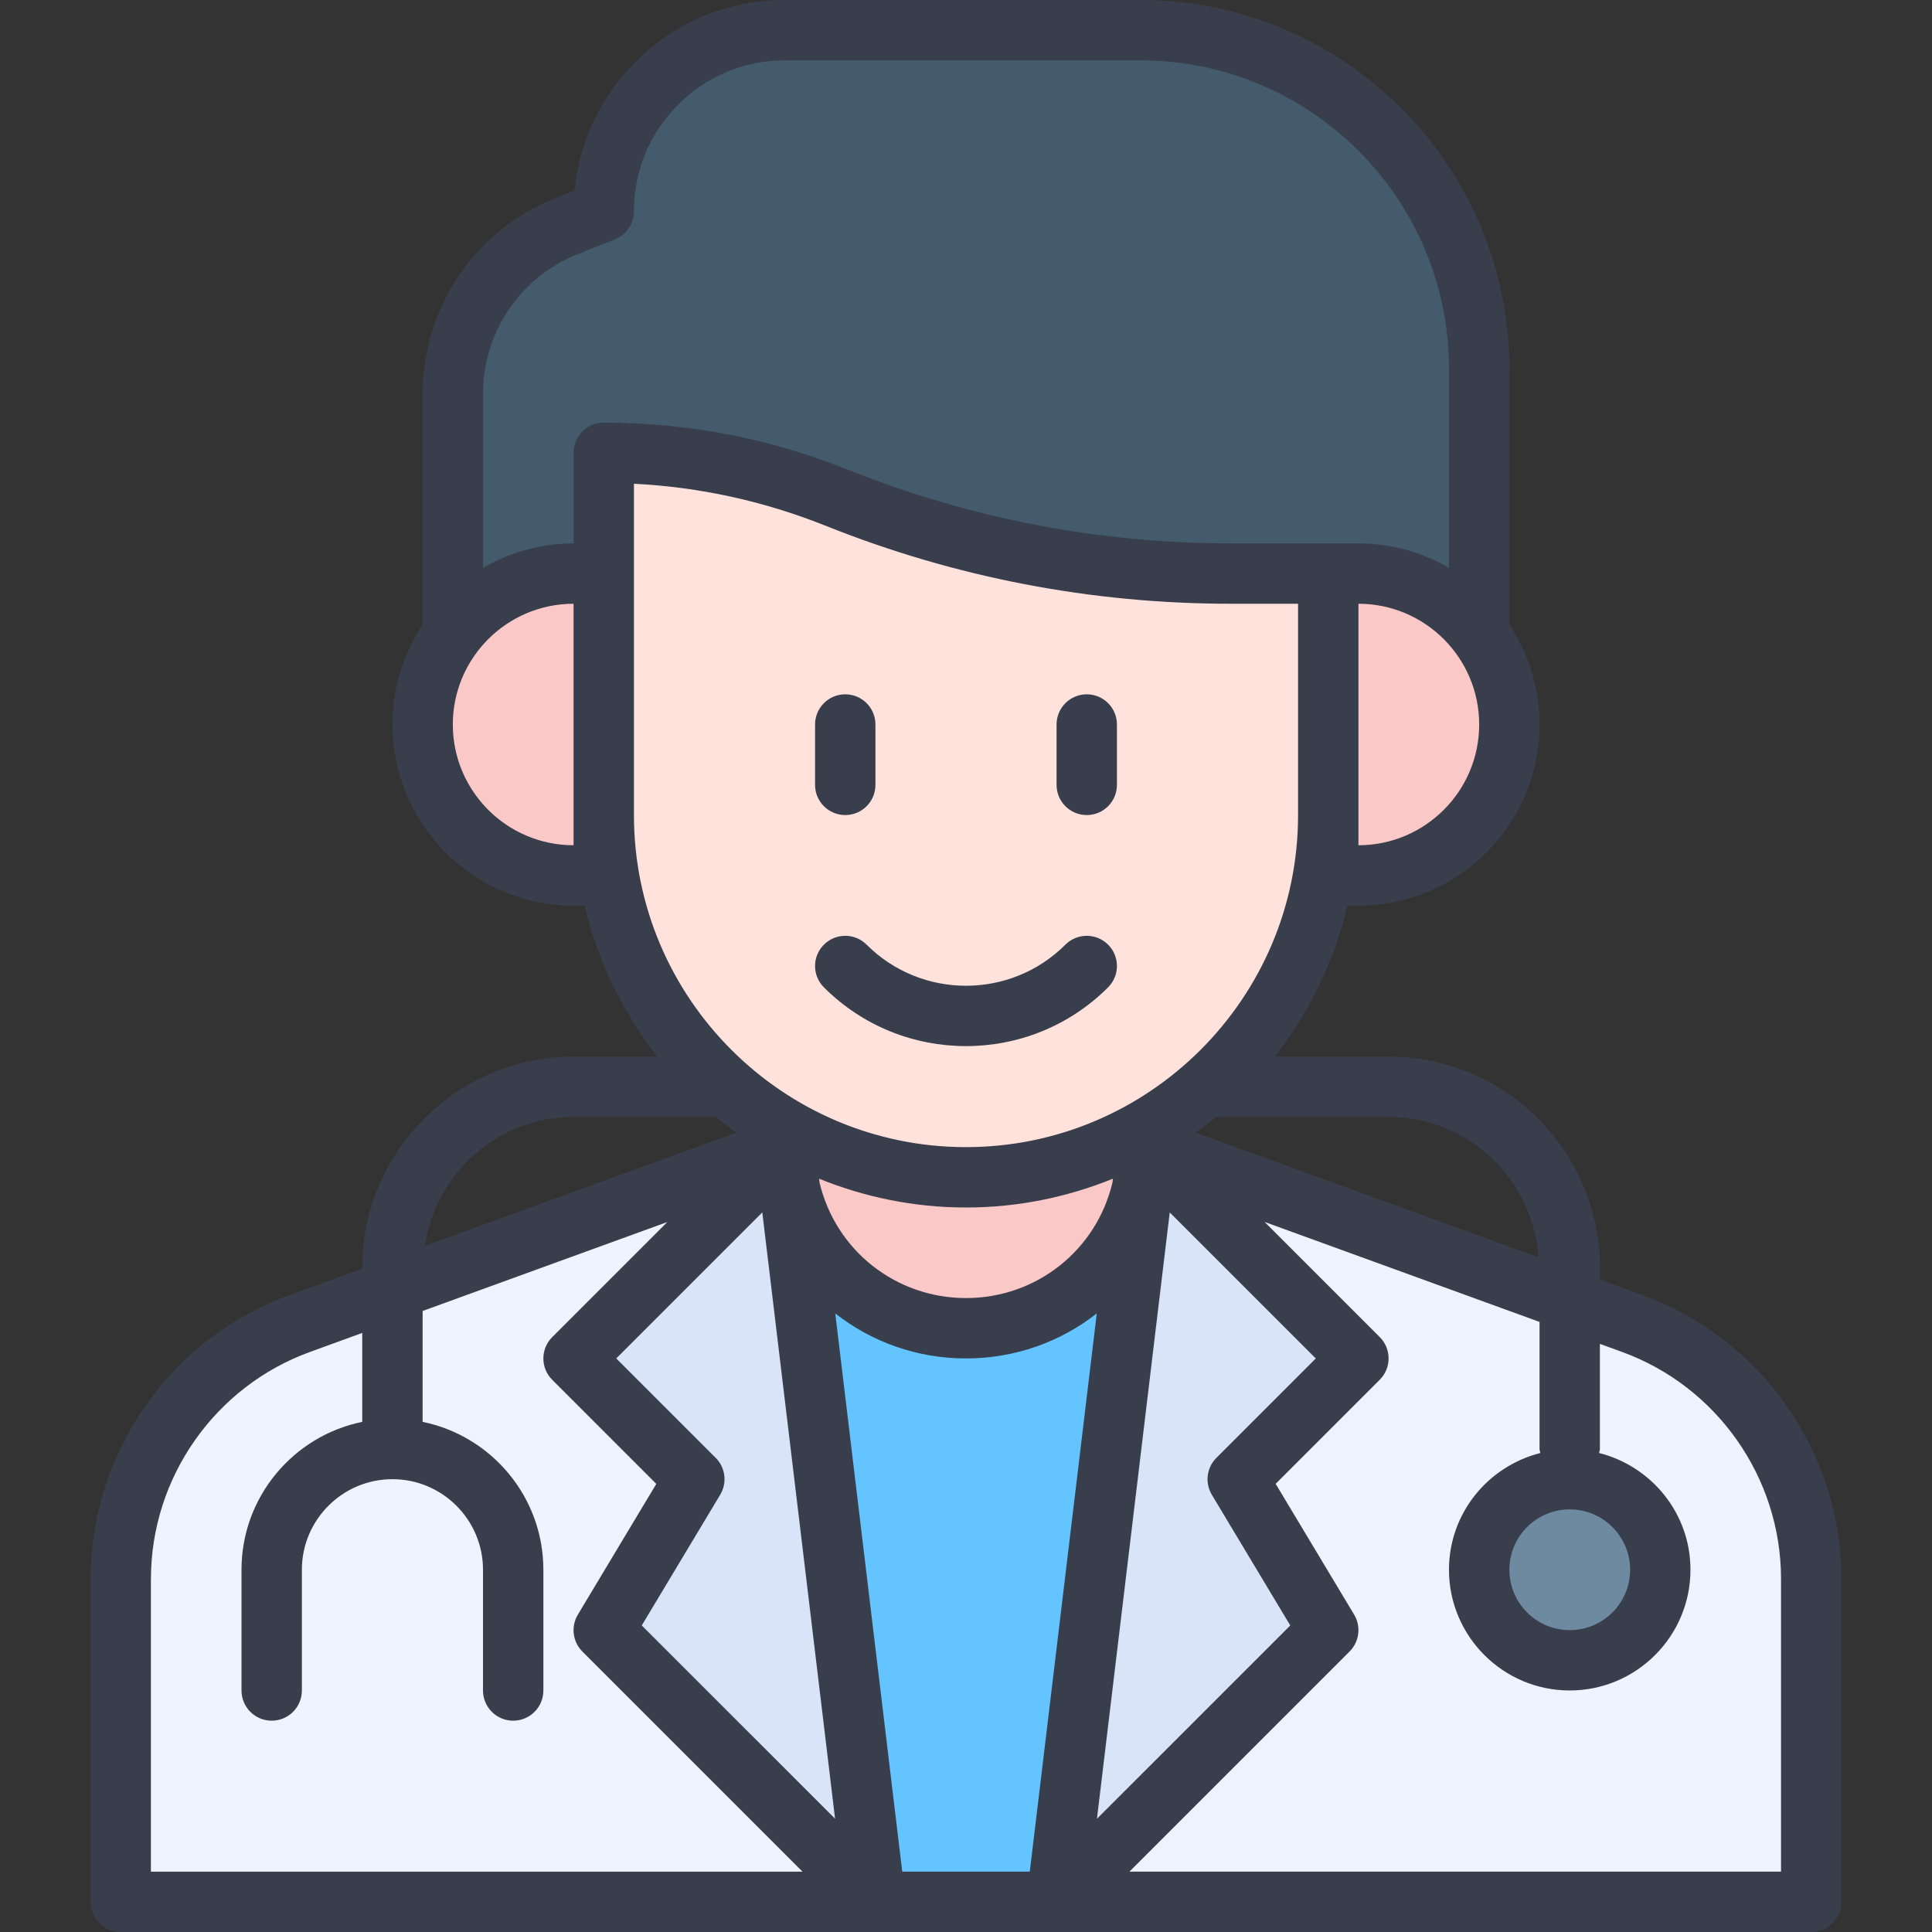 <svg id="Doctor" viewBox="0 0 64 64" xmlns="http://www.w3.org/2000/svg"><rect x="0" y="0" width="64" height="64" fill="#333333" stroke="none"/><path d="m54.076 43.846-16.076-5.846h-12l-16.076 5.846c-3.557 1.293-5.924 4.674-5.924 8.458v10.696h56v-10.696c0-3.785-2.368-7.165-5.924-8.458z" fill="#eef4ff"/><path d="m37.777 1h-11.777c-3.314 0-6 2.686-6 6l-1.228.491c-2.278.911-3.772 3.117-3.772 5.571v9.938h34v-10.777c0-6.198-5.025-11.223-11.223-11.223z" fill="#445b6d"/><path d="m41 49 3 5-9 9h-6l-9-9 3-5-4-4 7-7h12l7 7z" fill="#64c4ff"/><path d="m26 35v3c0 3.314 2.686 6 6 6s6-2.686 6-6v-3z" fill="#f9c8c7"/><path d="m19 19c-2.761 0-5 2.239-5 5s2.239 5 5 5h2v-10z" fill="#f9c8c7"/><path d="m45 19h-2v10h2c2.761 0 5-2.239 5-5s-2.239-5-5-5z" fill="#f9c8c7"/><path d="m40.77 19c-4.472 0-8.904-.853-13.056-2.514-2.453-.981-5.072-1.486-7.714-1.486v12c0 6.627 5.373 12 12 12s12-5.373 12-12v-8h-3.23z" fill="#ffe2dc"/><path d="m26 38 3 25-9-9 3-5-4-4z" fill="#d9e4f9"/><path d="m38 38-3 25 9-9-3-5 4-4z" fill="#d9e4f9"/><circle cx="52" cy="52" fill="#6d8aa0" r="3"/><g fill="#393e4c"><path d="m54.418 42.906-1.418-.516v-.39c0-3.86-3.141-7-7-7h-3.774c1.138-1.452 1.971-3.149 2.411-5h.363c3.309 0 6-2.691 6-6 0-1.223-.369-2.36-1-3.31v-8.47c0-6.738-5.481-12.22-12.22-12.22h-11.78c-1.879 0-3.637.73-4.944 2.049-1.161 1.151-1.866 2.644-2.022 4.259l-.635.253c-2.672 1.066-4.398 3.617-4.398 6.499v7.63c-.631.95-1 2.087-1 3.31 0 3.309 2.691 6 6 6h.363c.44 1.851 1.273 3.548 2.411 5h-2.774c-3.859 0-7 3.14-7 7v.027l-2.418.879c-3.937 1.432-6.582 5.208-6.582 9.398v10.696c0 .552.447 1 1 1h56c.553 0 1-.448 1-1v-10.696c0-4.189-2.646-7.966-6.582-9.398zm-2.418 7.094c1.103 0 2 .897 2 2s-.897 2-2 2-2-.897-2-2 .897-2 2-2zm-1.035-8.35-11.358-4.13c.233-.169.467-.336.688-.52h5.705c2.637 0 4.781 2.059 4.965 4.65zm-10.822 7.865 2.599 4.331-6.404 6.403 2.411-20.086 4.838 4.838-3.293 3.293c-.324.324-.387.828-.15 1.222zm-16.436-1.222-3.293-3.293 4.838-4.838 2.411 20.086-6.404-6.403 2.599-4.331c.236-.394.174-.897-.15-1.222zm13.144-9.115c-.537 2.251-2.529 3.822-4.851 3.822s-4.314-1.572-4.851-3.822l-.016-.132c1.505.61 3.146.954 4.867.954s3.362-.344 4.867-.954zm-9.183 4.329c1.198.943 2.707 1.493 4.332 1.493 1.625 0 3.134-.55 4.332-1.492l-2.219 18.492h-4.225l-2.219-18.493zm17.332-15.507v-8c2.206 0 4 1.794 4 4s-1.794 4-4 4zm-25.86-19.581 1.23-.49c.38-.152.63-.52.63-.929 0-1.341.52-2.595 1.47-3.536.936-.944 2.189-1.464 3.53-1.464h11.78c5.635 0 10.22 4.585 10.22 10.22v6.592c-.884-.513-1.907-.812-3-.812h-4.229c-4.365 0-8.633-.822-12.686-2.443-2.583-1.033-5.304-1.557-8.085-1.557-.553 0-1 .448-1 1v3c-1.093 0-2.116.299-3 .812v-5.752c0-2.058 1.232-3.88 3.14-4.641zm-.14 19.581c-2.206 0-4-1.794-4-4s1.794-4 4-4zm2-9v-2.975c2.178.109 4.307.575 6.343 1.389 4.289 1.716 8.808 2.586 13.428 2.586h2.229v7c0 6.065-4.935 11-11 11s-11-4.935-11-11v-8zm-2 18h4.705c.221.184.455.351.688.52l-10.32 3.753c.356-2.41 2.419-4.273 4.926-4.273zm-14 15.304c0-3.352 2.116-6.373 5.266-7.518l1.734-.631v2.946c-2.279.465-4 2.484-4 4.899v4c0 .552.447 1 1 1s1-.448 1-1v-4c0-1.654 1.346-3 3-3s3 1.346 3 3v4c0 .552.447 1 1 1s1-.448 1-1v-4c0-2.414-1.721-4.434-4-4.899v-3.673l8.106-2.947-3.813 3.813c-.391.391-.391 1.023 0 1.414l3.448 3.448-2.599 4.331c-.236.394-.174.897.15 1.222l7.293 7.293h-21.586v-9.696zm54 9.696h-21.586l7.293-7.293c.324-.324.387-.828.15-1.222l-2.599-4.331 3.448-3.448c.391-.391.391-1.023 0-1.414l-3.813-3.813 9.106 3.311v4.209c0 .047.021.088.027.134-1.735.438-3.027 1.998-3.027 3.866 0 2.206 1.794 4 4 4s4-1.794 4-4c0-1.868-1.292-3.429-3.027-3.866.006-.046.027-.086.027-.134v-3.481l.734.267c3.149 1.145 5.266 4.167 5.266 7.518v9.696z"/><path d="m28 27c.553 0 1-.448 1-1v-2c0-.552-.447-1-1-1s-1 .448-1 1v2c0 .552.447 1 1 1z"/><path d="m36 27c.553 0 1-.448 1-1v-2c0-.552-.447-1-1-1s-1 .448-1 1v2c0 .552.447 1 1 1z"/><path d="m32 34.654c1.705 0 3.409-.649 4.707-1.947.391-.391.391-1.023 0-1.414s-1.023-.391-1.414 0c-1.816 1.815-4.77 1.815-6.586 0-.391-.391-1.023-.391-1.414 0s-.391 1.023 0 1.414c1.298 1.298 3.002 1.947 4.707 1.947z"/></g></svg>